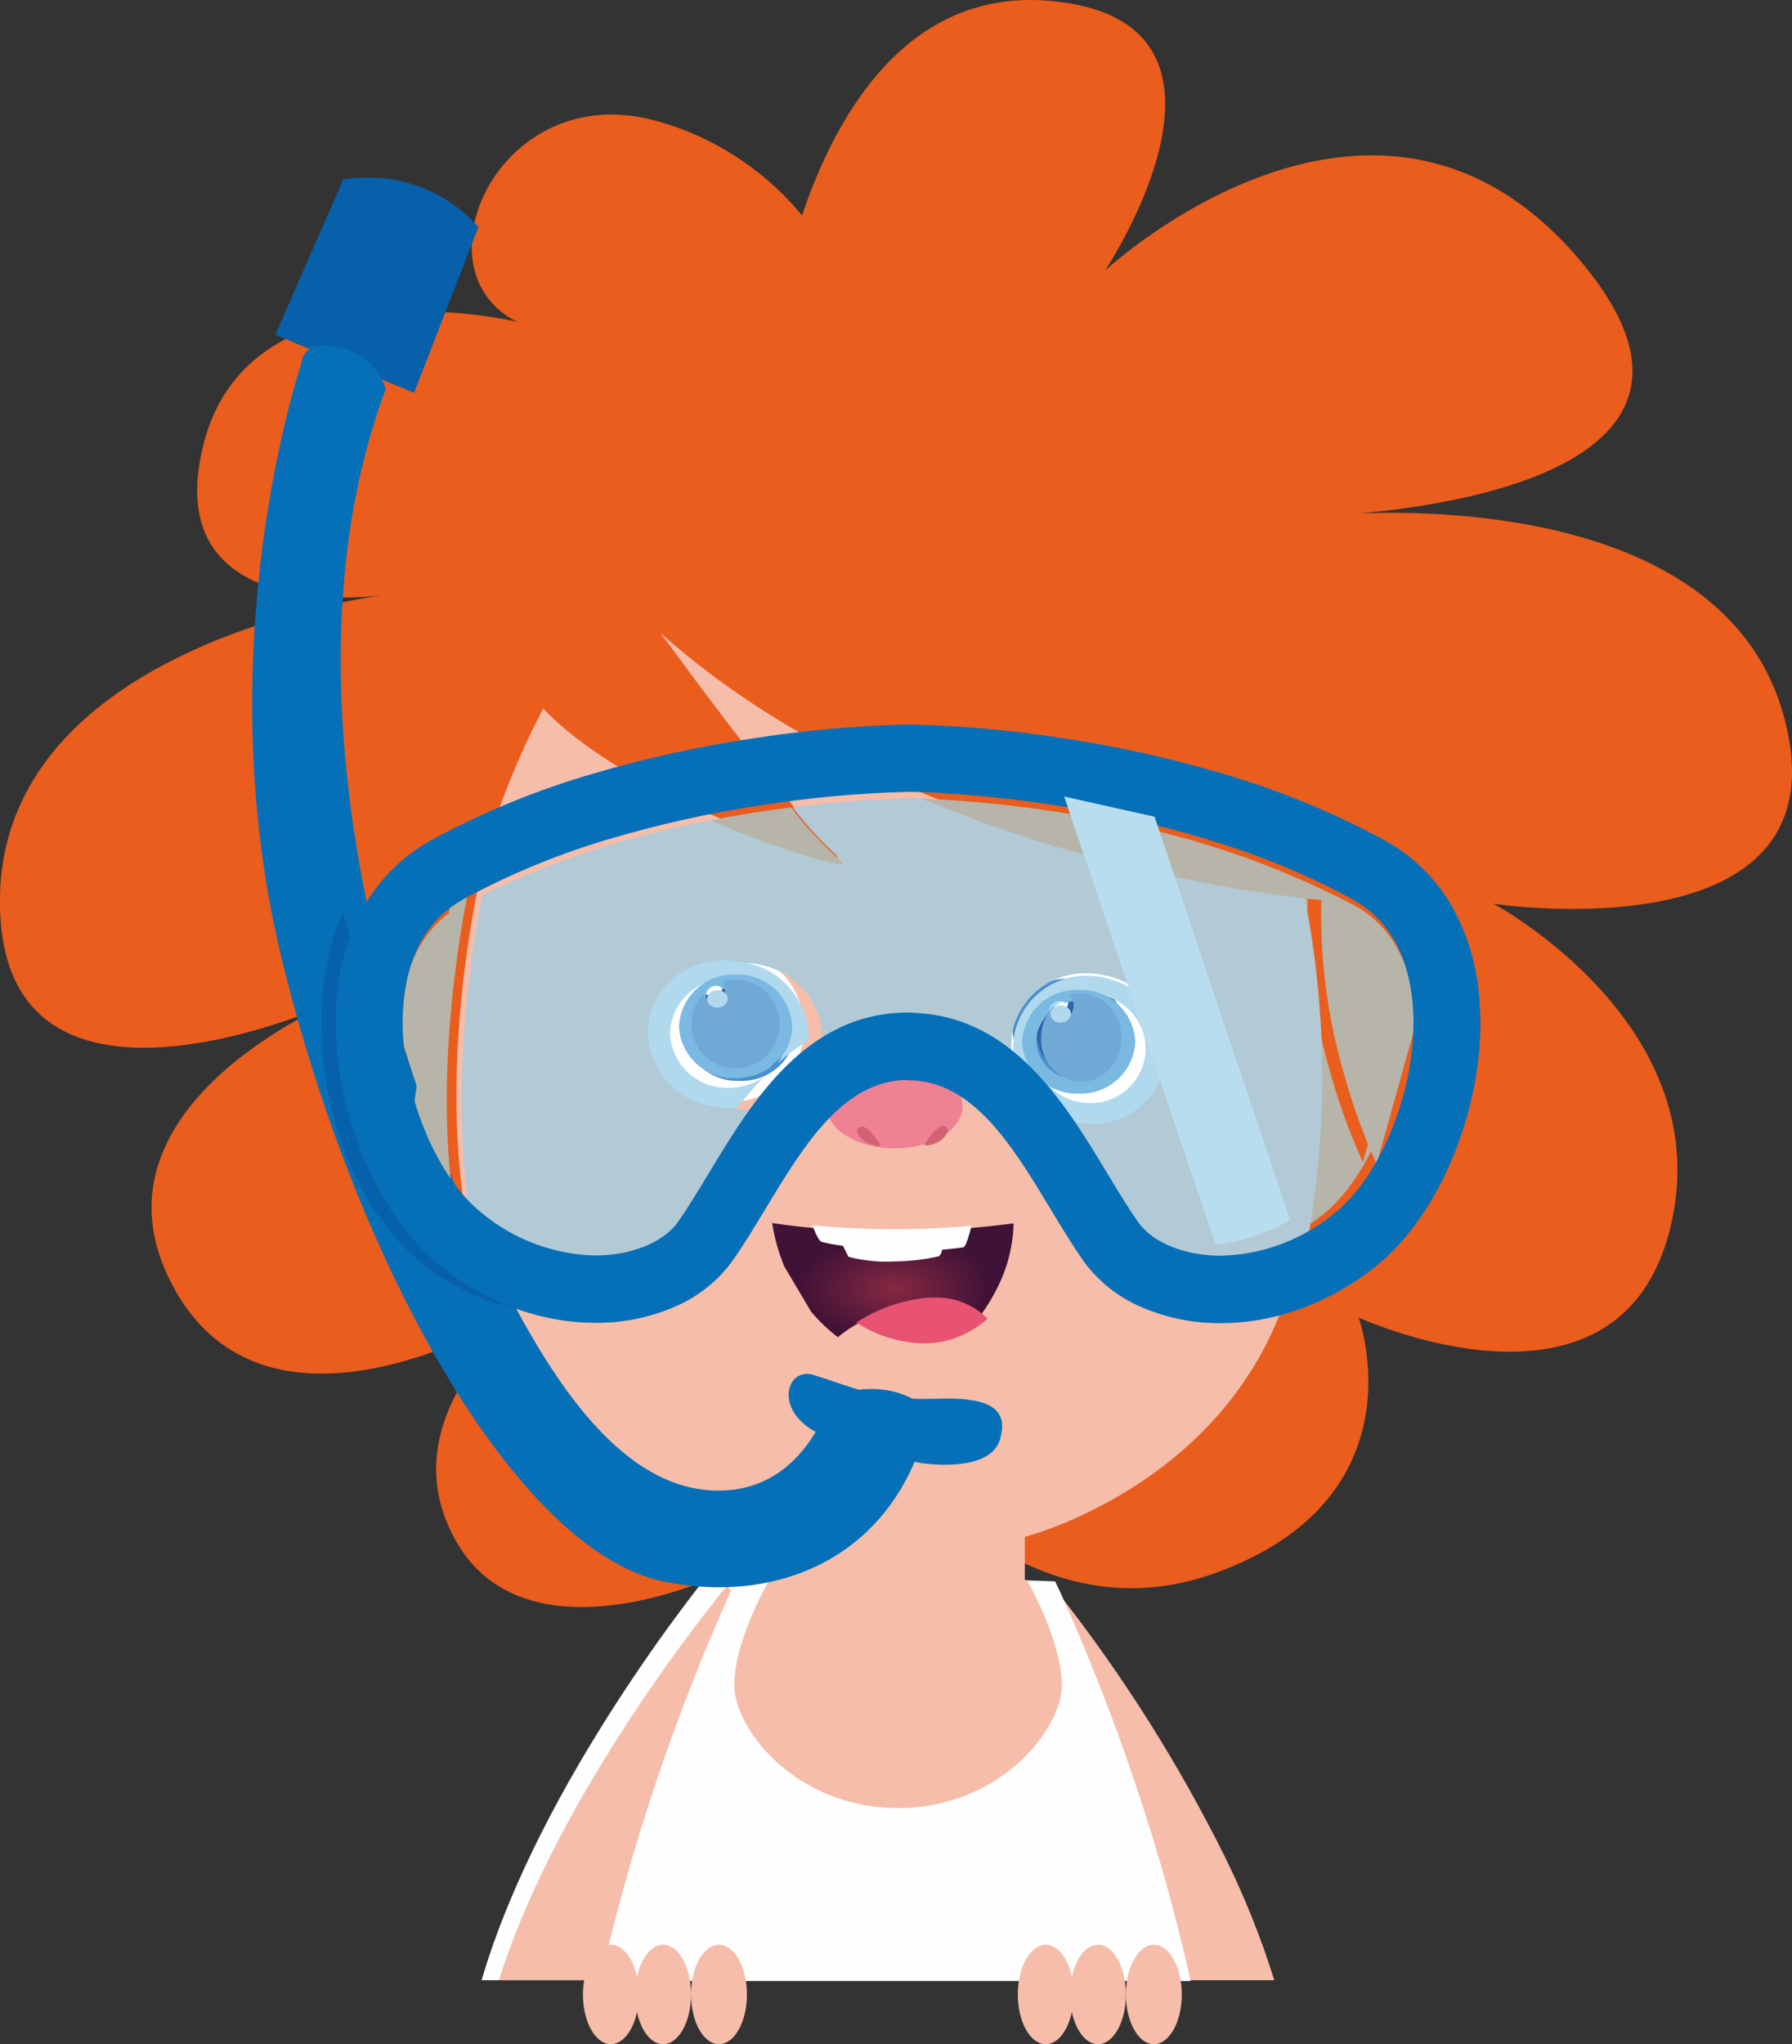 <svg xmlns="http://www.w3.org/2000/svg" xmlns:xlink="http://www.w3.org/1999/xlink" width="129.84" height="148.036" viewBox="0 0 129.84 148.036"><rect x="0" y="0" width="129.84" height="148.036" fill="#333333" stroke="none"/><defs><clipPath id="a"><path d="M16.664,1.86C16.159,2.479,4.21,17.147,0,31.536H16.479l3.86-17,2.2-9.7-1.956-2.18-.247-.268L18.2,0Z" transform="translate(0.054 0.408)" fill="none"/></clipPath><clipPath id="b"><path d="M58.115,15.605A20.868,20.868,0,0,0,47.289,8.684h0C36.1,5.817,30,19.574,37.457,23.3h0s-19.325-4.586-22.715,8.881h0C11.6,44.651,25.6,43.364,27.7,43.107h0C24.87,43.5.281,47.44,0,64.957H0c-.284,17.907,21.974,8.559,23.6,7.852h0c-1.4.627-17.955,8.315-10.864,20.7h0c7.407,12.931,26.068.808,26.068.808h0s-11.256,8.081-5.628,17.512h0c5.5,9.212,21.759,2.986,31.893-5.859h0c3.937,4.551,12.276,11.825,23,7.938h0c15.111-5.47,10.372-18.5,10.372-18.5h0s18.669,8.6,22.521-6.252h0c3.852-14.849-12.746-23.709-12.746-23.709h0S134,69.355,129.258,51.9h0c-3.971-14.628-24.373-14.984-30.887-14.717h0c6.907-.573,28.634-3.571,16.075-18.372h0c-14.821-17.457-34.376.781-34.376.781h0S92.219,1.353,75.918.051h0Q75.271,0,74.651,0h0C65.115,0,60.346,8.941,58.115,15.605Z" transform="translate(0.16 0.545)" fill="none"/></clipPath><clipPath id="c"><path d="M1.031,1.064,0,1.842,1.654,9.134l3.02,13.325,1.236,5.463h12.1a61.4,61.4,0,0,0-3.6-8.979h0A110.532,110.532,0,0,0,2.45,0h0Z" transform="translate(0.479 0.022)" fill="none"/></clipPath><clipPath id="d"><path d="M16.509.009c-.01.011-.021.022-.021.032h0C15.749.932,4.275,14.935,0,28.555H12.5L17.036,8.969l1.551-6.713-.7-.755L16.52,0Z" transform="translate(0.307 0.389)" fill="none"/></clipPath><clipPath id="e"><path d="M21.2.071,19.744.02v.1L12.01.359H12L11.6.38,9.841.431s-.126.257-.334.739h0l-.01.01c-.01.011-.021.021-.021.031h0A150.961,150.961,0,0,0,0,29.452H42.793c-.562-2.534-1.2-5-1.854-7.345h0a152.245,152.245,0,0,0-7.528-20.66h0c-.281-.605-.438-.933-.438-.933h0L30.931.441,23.394.154V0Z" transform="translate(0.639 0.548)" fill="none"/></clipPath><clipPath id="f"><path d="M31.472,0a39.136,39.136,0,0,0-8.837,1.068h0C10.9,3.8,5.2,17,2.969,23.222h0C.735,29.441-3.512,53.45,5.541,63.816h0c8.523,9.765,17.317,11.021,17.317,11.021h0V78.7l-.213.064s-2.411,4.147-2.515,7.422h0c-.106,3.274,4.455,9.055,11.867,9.055h0c7.412,0,11.974-5.781,11.87-9.055h0c-.107-3.275-2.516-7.422-2.516-7.422h0l-.167-.05V75.6s13.409-3.384,18.438-16.042h0C64.65,46.9,62.862,23.984,54.592,12.2h0C48.4,3.381,40.153,0,31.474,0h0Z" transform="translate(0.23 0.237)" fill="none"/></clipPath><clipPath id="g"><path d="M42.294,0a50.664,50.664,0,0,0-5.643.322h0C2.918,4.092-.122,30.907,0,39.391H0A37.279,37.279,0,0,0,4.367,55.313h0c-.132-4.294,6.452-33.834,6.452-33.834h0c4.013,9.007,26.019,15.362,23.671,13.8h0c-1.671-1.112-7.467-8.725-10.676-13.032h0c-1.3-1.748-2.18-2.952-2.18-2.952h0C40.11,35.846,69.289,38.141,69.289,38.141h0A45.462,45.462,0,0,0,73.246,57.2h0l.053.108,3.287-11.788C82.993,27.794,71.817,0,42.295,0h0Z" transform="translate(0.379 0.081)" fill="none"/></clipPath><clipPath id="h"><path d="M.17,4.049a5.688,5.688,0,0,0,4.293,6.8h0a5.7,5.7,0,0,0,7.075-3.848h0A5.688,5.688,0,0,0,7.246.2h0A6.252,6.252,0,0,0,5.671,0h0A5.584,5.584,0,0,0,.17,4.049Z" transform="translate(0.248 0.41)" fill="none"/></clipPath><clipPath id="i"><path d="M0,3.755A3.942,3.942,0,0,0,4.107,7.51h0A3.942,3.942,0,0,0,8.214,3.755h0A3.944,3.944,0,0,0,4.107,0h0A3.944,3.944,0,0,0,0,3.755Z" transform="translate(0.526 0.414)" fill="none"/></clipPath><clipPath id="j"><path d="M0,2.925A3.068,3.068,0,0,0,3.191,5.85h0A3.07,3.07,0,0,0,6.385,2.925h0A3.07,3.07,0,0,0,3.191,0h0A3.068,3.068,0,0,0,0,2.925Z" transform="translate(0.29 0.633)" fill="none"/></clipPath><clipPath id="k"><path d="M0,.627a.6.6,0,0,0,.563.627h0A.6.6,0,0,0,1.13.627h0A.6.6,0,0,0,.563,0h0A.6.6,0,0,0,0,.627Z" transform="translate(0.428 0.493)" fill="none"/></clipPath><clipPath id="l"><path d="M.161,4.049a5.7,5.7,0,0,0,4.063,6.8h0a5.371,5.371,0,0,0,6.705-3.845h0A5.708,5.708,0,0,0,6.863.2h0A5.613,5.613,0,0,0,5.369,0h0A5.329,5.329,0,0,0,.161,4.049Z" transform="translate(0.346 0.29)" fill="none"/></clipPath><clipPath id="m"><path d="M0,3.756A3.942,3.942,0,0,0,4.105,7.512h0A3.941,3.941,0,0,0,8.211,3.756h0A3.942,3.942,0,0,0,4.105,0h0A3.942,3.942,0,0,0,0,3.756Z" transform="translate(0.64 0.303)" fill="none"/></clipPath><clipPath id="n"><path d="M0,3.216a3.209,3.209,0,0,0,3.195,3.22h0a3.208,3.208,0,0,0,3.193-3.22h0A3.207,3.207,0,0,0,3.195,0h0A3.208,3.208,0,0,0,0,3.216Z" transform="translate(0.572 0.001)" fill="none"/></clipPath><clipPath id="o"><path d="M0,.625a.7.7,0,0,0,.755.628h0A.7.7,0,0,0,1.506.625h0A.7.7,0,0,0,.755,0h0A.7.7,0,0,0,0,.625Z" transform="translate(0.017 0.406)" fill="none"/></clipPath><clipPath id="p"><path d="M0,3.054C0,4.743,2.2,6.108,4.922,6.108h0c2.714,0,4.918-1.364,4.918-3.053h0C9.84,1.368,7.636,0,4.922,0h0C2.2,0,0,1.368,0,3.054Z" transform="translate(0.062 0.598)" fill="none"/></clipPath><clipPath id="q"><path d="M0,1.367c.207.184,1.066-.181,1.2-.319h0C1.342.911,2.03.363,1.512.041h0A.276.276,0,0,0,1.365,0h0C.83,0,0,1.367,0,1.367Z" transform="translate(0.133 0.075)" fill="none"/></clipPath><clipPath id="r"><path d="M.19.042c-.517.319.171.869.309,1h0c.137.14,1,.5,1.206.323h0S.874,0,.337,0h0A.271.271,0,0,0,.19.042Z" transform="translate(0.258 0.116)" fill="none"/></clipPath><clipPath id="s"><path d="M11.4,9.782v0L13.783,8.2A6.526,6.526,0,0,1,11.4,9.782ZM4.759,8.263h0A12.265,12.265,0,0,1,2.818,6.412L.886,3.158A13.608,13.608,0,0,1,0,0,56.921,56.921,0,0,0,8.5.6a67.454,67.454,0,0,0,8.992-.58h0V.022a10.912,10.912,0,0,1-1.176,4.659A13.273,13.273,0,0,1,13.783,8.2l.237-.248A4.728,4.728,0,0,0,10.211,6.1l-.322,0A9.838,9.838,0,0,0,4.76,8.262Z" transform="translate(0.109 0.115)" fill="none"/></clipPath><radialGradient id="t" cx="0.506" cy="0.492" r="0.402" gradientUnits="objectBoundingBox"><stop offset="0" stop-color="#862842"/><stop offset="1" stop-color="#3f1236"/></radialGradient><clipPath id="u"><path d="M.03,1.79,0,1.808A9.281,9.281,0,0,0,5,3.323H5a6.815,6.815,0,0,0,1.817-.277h0A7.068,7.068,0,0,0,9.271,1.739h0l.243-.206A5.2,5.2,0,0,0,5.615,0h0L5.284,0A11.373,11.373,0,0,0,.03,1.79Z" transform="translate(0.203 0.509)" fill="none"/></clipPath><clipPath id="v"><path d="M4.937.1,0,11.372l10.049,4.211,4.662-12A10.542,10.542,0,0,0,6.554,0h0A13.029,13.029,0,0,0,4.937.1Z" transform="translate(0.11 0.412)" fill="none"/></clipPath><clipPath id="w"><path d="M3.574,1.261S-3.361,21.6,2.09,44.2h0C7.508,66.654,19.221,87.3,29.77,89.5h0c8.512,1.774,17.189-1.928,19.349-12.279h0s-2.411-2.817-7.19-1.1h0s-1.66,6.607-7.867,6.8h0c-9.046.286-14.861-12.9-18.393-20.055h0c-4.694-9.512-14.28-37.6-6-59.692h0A4.154,4.154,0,0,0,6.47.2h0A4.686,4.686,0,0,0,5.205,0h0C3.612,0,3.574,1.261,3.574,1.261Z" transform="translate(0.431 0.563)" fill="none"/></clipPath><clipPath id="x"><path d="M63.791,24.619v0A66.62,66.62,0,0,0,63.527.22C64.345.312,64.8.348,64.8.348a41,41,0,0,0,1.668,12.638A44.171,44.171,0,0,0,68.757,19.3l.053.107L71.6,9.45c.04,5.237-2.423,11.161-5.728,13.78a15.246,15.246,0,0,1-2.081,1.389ZM2.9,22.289l0,0c-.169-.177-.338-.367-.516-.58C1.582,19.907.779,17.9,0,15.727.309,13.051,1.225,7.972,2.725.632,3.124.416,3.532.2,3.937,0,3.208,3.666,1.647,13.173,2.9,22.285Z" transform="translate(0.103 0.299)" fill="none"/></clipPath><clipPath id="y"><path d="M23.992.66A25.622,25.622,0,0,0,27.573,4.5h0c.24.159.226.235,0,.235h0c-.868,0-4.893-1.157-9.425-3.145h0A65.051,65.051,0,0,0,1.5,7h0C.328,12.919-.6,21.559.47,29.308h0a9.516,9.516,0,0,0,1,.916h0a13.483,13.483,0,0,0,8.274,3.063h0c2.591,0,4.931-.932,5.97-2.383h0c.728-1.013,1.467-2.223,2.253-3.508h0c.96-1.574,1.994-3.266,3.178-4.856h0c-.145.012-.293.017-.442.017h0a6.066,6.066,0,0,1-1.518-.2h0a5.47,5.47,0,0,1-4.132-6.545h0a5.379,5.379,0,0,1,5.3-3.9h0a6.006,6.006,0,0,1,1.517.2h0a5.565,5.565,0,0,1,4.291,5.541h0a11.629,11.629,0,0,1,6.276-1.81h0a4.442,4.442,0,0,1,.613.038h0a11.83,11.83,0,0,1,6.815,2.576h0a4.952,4.952,0,0,1,.125-1.889h0a5.379,5.379,0,0,1,5.3-3.895h0a6.014,6.014,0,0,1,1.515.194h0a5.475,5.475,0,0,1,4.137,6.545h0a5.38,5.38,0,0,1-5.3,3.9h0a5.972,5.972,0,0,1-1.469-.183h0c1.014,1.422,1.92,2.9,2.766,4.291h0c.783,1.284,1.526,2.5,2.254,3.51h0c1.037,1.445,3.381,2.381,5.972,2.381h0a12.883,12.883,0,0,0,6.192-1.671h0a66.734,66.734,0,0,0-.264-24.417h0A106.49,106.49,0,0,1,33.423.022h0C32.908,0,32.621,0,32.6,0h0a78.643,78.643,0,0,0-8.61.66Z" transform="translate(0.608 0.353)" fill="none"/></clipPath><clipPath id="z"><path d="M70.7,26.456v0l-.051-.1a44.121,44.121,0,0,1-2.291-6.33A41.189,41.189,0,0,1,66.693,7.345h0l-.041,0c-.139-.012-.56-.049-1.234-.126a102.69,102.69,0,0,1-10.7-1.848A101.509,101.509,0,0,1,37.719,0a89.2,89.2,0,0,1,12.5,1.417A63.342,63.342,0,0,1,69.041,7.71c2.609,1.425,4.09,3.971,4.4,7.568.033.378.051.78.054,1.194l-2.792,9.981ZM1.827,22.762C1.18,20.954.57,19.088.013,17.218a15.807,15.807,0,0,1,.042-1.964c.309-3.595,1.79-6.142,4.4-7.57l.061-.032.038-.021c-1.5,7.351-2.417,12.441-2.727,15.131ZM31.865,4.724c-.918,0-5.05-1.228-9.435-3.152C24.331,1.2,26.3.891,28.278.64a24.833,24.833,0,0,0,3.584,3.848c.127.084.186.147.174.187S31.968,4.724,31.865,4.724Z" transform="translate(0.206 0.375)" fill="none"/></clipPath><clipPath id="aa"><path d="M5.714,10.728a5.812,5.812,0,0,1-1.443-.184A21.728,21.728,0,0,0,.038,5.834,5.149,5.149,0,0,1,.161,3.929,5.316,5.316,0,0,1,5.369,0,5.809,5.809,0,0,1,6.857.2a5.533,5.533,0,0,1,4.064,6.6A5.315,5.315,0,0,1,5.714,10.728Zm-.138-9.4A4,4,0,0,0,1.544,5.279,4,4,0,0,0,5.576,9.227a3.994,3.994,0,0,0,4.03-3.947A3.994,3.994,0,0,0,5.576,1.332Z" transform="translate(0.567 0.202)" fill="none"/></clipPath><clipPath id="ab"><path d="M4.1,7.509A3.945,3.945,0,0,1,0,3.755,3.945,3.945,0,0,1,4.1,0a3.945,3.945,0,0,1,4.1,3.755A3.944,3.944,0,0,1,4.1,7.509ZM2.676.808a.753.753,0,0,0-.726.77,2.8,2.8,0,0,0-.926,2.063A2.883,2.883,0,0,0,3.952,6.469,2.884,2.884,0,0,0,6.883,3.641,2.885,2.885,0,0,0,3.952.813a2.993,2.993,0,0,0-.871.128A.689.689,0,0,0,2.676.808Z" transform="translate(0.221 0.228)" fill="none"/></clipPath><clipPath id="ac"><path d="M2.036.146a.944.944,0,0,1,.316.727h0a.81.81,0,0,1-.718.878h0A.81.81,0,0,1,.917.873h0v0A3.385,3.385,0,0,0,0,3.217H0A3.071,3.071,0,0,0,2.9,6.434h0A3.073,3.073,0,0,0,5.8,3.217h0A3.073,3.073,0,0,0,2.9,0h0a2.6,2.6,0,0,0-.862.146Z" transform="translate(0.596 0.484)" fill="none"/></clipPath><clipPath id="ad"><path d="M0,.625v0a.7.7,0,0,0,.751.627h0A.7.7,0,0,0,1.5.627h0A.607.607,0,0,0,1.173.108h0A.865.865,0,0,0,.751,0h0A.7.7,0,0,0,0,.625Z" transform="translate(0.252 0.342)" fill="none"/></clipPath><clipPath id="ae"><path d="M.17,3.931a5.515,5.515,0,0,0,4.285,6.6h0a6.421,6.421,0,0,0,1.574.2h0c.153,0,.307-.005.458-.016h0a25.877,25.877,0,0,1,1.93-2.26h0a4.458,4.458,0,0,1-2.533.776h0A4.108,4.108,0,0,1,1.631,5.281h0A4.108,4.108,0,0,1,5.884,1.333h0a4.108,4.108,0,0,1,4.252,3.948h0A3.729,3.729,0,0,1,9.4,7.5h0a15.531,15.531,0,0,1,2.289-1.717h0A5.641,5.641,0,0,0,7.237.2h0A6.426,6.426,0,0,0,5.663,0h0A5.56,5.56,0,0,0,.17,3.931Z" transform="translate(0.075 0.084)" fill="none"/></clipPath><clipPath id="af"><path d="M4.1,7.51A3.944,3.944,0,0,1,0,3.755,3.944,3.944,0,0,1,4.1,0,3.945,3.945,0,0,1,8.2,3.755a3.516,3.516,0,0,1-.712,2.113c-.327.29-.646.594-.947.9A4.336,4.336,0,0,1,4.1,7.51ZM2.673.811a.75.75,0,0,0-.726.77.842.842,0,0,0,.031.226,2.759,2.759,0,0,0-.808,1.948A2.885,2.885,0,0,0,4.1,6.584,2.884,2.884,0,0,0,7.03,3.755,2.883,2.883,0,0,0,4.1.927a3.063,3.063,0,0,0-.893.134A.706.706,0,0,0,2.673.811Z" transform="translate(0.359 0.117)" fill="none"/></clipPath><clipPath id="ag"><path d="M2.22.154a.928.928,0,0,1,.206.589h0a.836.836,0,0,1-.788.878h0A.806.806,0,0,1,.881,1h0A3.209,3.209,0,0,0,0,3.215H0A3.209,3.209,0,0,0,3.193,6.436h0A3.206,3.206,0,0,0,6.382,3.215h0A3.2,3.2,0,0,0,3.193,0h0A3.145,3.145,0,0,0,2.22.154Z" transform="translate(0.263 0.488)" fill="none"/></clipPath><clipPath id="ah"><path d="M0,.625A.534.534,0,0,0,.033.81h0a.748.748,0,0,0,.72.444h0A.7.7,0,0,0,1.5.625h0A.571.571,0,0,0,1.309.2h0A.825.825,0,0,0,.753,0h0A.7.7,0,0,0,0,.625Z" transform="translate(0.39 0.254)" fill="none"/></clipPath><clipPath id="ai"><path d="M14.47,28.754C9.045,20.975,3.978,9.23,1.569,0h0c-3.9,8.257-.875,26.23,12.9,28.754Z" transform="translate(0.455 0.606)" fill="none"/></clipPath><clipPath id="aj"><path d="M64.118,43.358h0a14.227,14.227,0,0,1-5.806-1.19,10.021,10.021,0,0,1-4.094-3.253c-.83-1.171-1.613-2.468-2.442-3.84-2.763-4.576-5.62-9.308-10.318-9.308v-.023c-4.688.01-7.545,4.737-10.307,9.308-.829,1.372-1.612,2.668-2.443,3.838a10.009,10.009,0,0,1-4.091,3.254,14.214,14.214,0,0,1-5.8,1.191,16.919,16.919,0,0,1-5.645-.987,19.251,19.251,0,0,1-5.632-3.166C2.67,35.276-.538,26.951.076,19.817a16.027,16.027,0,0,1,1.938-6.585A12.6,12.6,0,0,1,6.956,8.357,59.377,59.377,0,0,1,18.733,3.538a85.463,85.463,0,0,1,11.2-2.482A86.207,86.207,0,0,1,41.6,0,84.6,84.6,0,0,1,53.132,1.068a84.887,84.887,0,0,1,11.107,2.49A59.853,59.853,0,0,1,75.972,8.379a12.606,12.606,0,0,1,4.946,4.879,16.031,16.031,0,0,1,1.939,6.589c.613,7.133-2.6,15.456-7.467,19.361a19.225,19.225,0,0,1-5.628,3.163A16.921,16.921,0,0,1,64.118,43.358Zm-22.669-22.5a4.32,4.32,0,0,1,.612.039c7.029.338,10.812,6.6,13.852,11.633.742,1.231,1.509,2.5,2.249,3.543,1.034,1.459,3.372,2.4,5.956,2.4a13.354,13.354,0,0,0,8.254-3.089c3.588-2.875,6.125-9.654,5.657-15.112-.309-3.619-1.784-6.182-4.386-7.617C60.078,5.168,42.362,4.886,41.614,4.878A82.336,82.336,0,0,0,30.568,5.891,80.3,80.3,0,0,0,20.148,8.2,54.605,54.605,0,0,0,9.286,12.635c-2.6,1.438-4.079,4-4.386,7.619-.466,5.457,2.072,12.235,5.657,15.111a13.357,13.357,0,0,0,8.254,3.09c2.583,0,4.923-.943,5.959-2.4.706-.993,1.422-2.176,2.18-3.43l.066-.109C30.145,27.328,34.038,20.876,41.449,20.863Z" transform="translate(0.49 0.006)" fill="none"/></clipPath><clipPath id="ak"><path d="M10.96,32.431a13.771,13.771,0,0,0,5.413-1.752h0L6.548,1.46,0,0Z" transform="translate(0.265 0.228)" fill="none"/></clipPath><clipPath id="al"><path d="M.658,1.2a11.639,11.639,0,0,0,1.554.28h0l.4.8a10.8,10.8,0,0,0,3.331.337h0a15.4,15.4,0,0,0,3.189-.367h0c.215-.09.261-.479.261-.479h0s1.308-.13,1.54-.173h0c.232-.042.594-1.562.594-1.562h0A63.328,63.328,0,0,1,0,0H0S.376,1.076.658,1.2Z" transform="translate(0.025 0.277)" fill="none"/></clipPath><clipPath id="am"><path d="M3.122,4.691A49.189,49.189,0,0,0,9.636,6.463h0s4.943.789,5.681-1.723h0c.741-2.511-1.271-3.06-4.706-2.941h0C6.485,1.942,5.007,1.066,1.8.075h0A1.607,1.607,0,0,0,1.327,0h0C-.446,0-.966,3.365,3.122,4.691Z" transform="translate(0.3 0.037)" fill="none"/></clipPath></defs><g transform="translate(-0.16 -0.545)"><g transform="translate(35 112)"><path d="M16.664,1.86C16.159,2.479,4.21,17.147,0,31.536H16.479l3.86-17,2.2-9.7-1.956-2.18-.247-.268L18.2,0Z" transform="translate(0.054 0.408)" fill="none"/><g clip-path="url(#a)"><path d="M0,37.936H28.931V0H0Z" transform="translate(-3.141 -2.792)" fill="#fefefe"/></g></g><path d="M58.115,15.605A20.868,20.868,0,0,0,47.289,8.684h0C36.1,5.817,30,19.574,37.457,23.3h0s-19.325-4.586-22.715,8.881h0C11.6,44.651,25.6,43.364,27.7,43.107h0C24.87,43.5.281,47.44,0,64.957H0c-.284,17.907,21.974,8.559,23.6,7.852h0c-1.4.627-17.955,8.315-10.864,20.7h0c7.407,12.931,26.068.808,26.068.808h0s-11.256,8.081-5.628,17.512h0c5.5,9.212,21.759,2.986,31.893-5.859h0c3.937,4.551,12.276,11.825,23,7.938h0c15.111-5.47,10.372-18.5,10.372-18.5h0s18.669,8.6,22.521-6.252h0c3.852-14.849-12.746-23.709-12.746-23.709h0S134,69.355,129.258,51.9h0c-3.971-14.628-24.373-14.984-30.887-14.717h0c6.907-.573,28.634-3.571,16.075-18.372h0c-14.821-17.457-34.376.781-34.376.781h0S92.219,1.353,75.918.051h0Q75.271,0,74.651,0h0C65.115,0,60.346,8.941,58.115,15.605Z" transform="translate(0.16 0.545)" fill="none"/><g clip-path="url(#b)"><path d="M0,122.771H136.244V0H0Z" transform="translate(-3.042 -2.651)" fill="#ea5d1d"/></g><g transform="translate(74 116)"><path d="M1.031,1.064,0,1.842,1.654,9.134l3.02,13.325,1.236,5.463h12.1a61.4,61.4,0,0,0-3.6-8.979h0A110.532,110.532,0,0,0,2.45,0h0Z" transform="translate(0.479 0.022)" fill="none"/><g clip-path="url(#c)"><path d="M0,34.285H24.343V0H0Z" transform="translate(-2.687 -3.159)" fill="#f5bdaa"/></g></g><g transform="translate(36 115)"><path d="M16.509.009c-.01.011-.021.022-.021.032h0C15.749.932,4.275,14.935,0,28.555H12.5L17.036,8.969l1.551-6.713-.7-.755L16.52,0Z" transform="translate(0.307 0.389)" fill="none"/><g clip-path="url(#d)"><path d="M0,35H25.14V0H0Z" transform="translate(-2.969 -2.834)" fill="#f5bdaa"/></g></g><g transform="translate(43 114)"><path d="M21.2.071,19.744.02v.1L12.01.359H12L11.6.38,9.841.431s-.126.257-.334.739h0l-.01.01c-.01.011-.021.021-.021.031h0A150.961,150.961,0,0,0,0,29.452H42.793c-.562-2.534-1.2-5-1.854-7.345h0a152.245,152.245,0,0,0-7.528-20.66h0c-.281-.605-.438-.933-.438-.933h0L30.931.441,23.394.154V0Z" transform="translate(0.639 0.548)" fill="none"/><g clip-path="url(#e)"><path d="M0,35.835H49.264V0H0Z" transform="translate(-2.596 -2.643)" fill="#fefefe"/></g></g><g transform="translate(33 36)"><path d="M31.472,0a39.136,39.136,0,0,0-8.837,1.068h0C10.9,3.8,5.2,17,2.969,23.222h0C.735,29.441-3.512,53.45,5.541,63.816h0c8.523,9.765,17.317,11.021,17.317,11.021h0V78.7l-.213.064s-2.411,4.147-2.515,7.422h0c-.106,3.274,4.455,9.055,11.867,9.055h0c7.412,0,11.974-5.781,11.87-9.055h0c-.107-3.275-2.516-7.422-2.516-7.422h0l-.167-.05V75.6s13.409-3.384,18.438-16.042h0C64.65,46.9,62.862,23.984,54.592,12.2h0C48.4,3.381,40.153,0,31.474,0h0Z" transform="translate(0.23 0.237)" fill="none"/><g clip-path="url(#f)"><path d="M0,101.6H68.849V0H0Z" transform="translate(-2.984 -2.943)" fill="#f5bdaa"/></g></g><g transform="translate(26 27)"><path d="M42.294,0a50.664,50.664,0,0,0-5.643.322h0C2.918,4.092-.122,30.907,0,39.391H0A37.279,37.279,0,0,0,4.367,55.313h0c-.132-4.294,6.452-33.834,6.452-33.834h0c4.013,9.007,26.019,15.362,23.671,13.8h0c-1.671-1.112-7.467-8.725-10.676-13.032h0c-1.3-1.748-2.18-2.952-2.18-2.952h0C40.11,35.846,69.289,38.141,69.289,38.141h0A45.462,45.462,0,0,0,73.246,57.2h0l.053.108,3.287-11.788C82.993,27.794,71.817,0,42.295,0h0Z" transform="translate(0.379 0.081)" fill="none"/><g clip-path="url(#g)"><path d="M0,63.749H84.754V0H0Z" transform="translate(-2.832 -3.142)" fill="#ea5d1d"/></g></g><g transform="translate(72 70)"><path d="M.17,4.049a5.688,5.688,0,0,0,4.293,6.8h0a5.7,5.7,0,0,0,7.075-3.848h0A5.688,5.688,0,0,0,7.246.2h0A6.252,6.252,0,0,0,5.671,0h0A5.584,5.584,0,0,0,.17,4.049Z" transform="translate(0.248 0.41)" fill="none"/><g clip-path="url(#h)"><path d="M0,17.722H18.375V0H0Z" transform="translate(-3.085 -2.923)" fill="#fefefe"/></g></g><g transform="translate(73 71)"><path d="M0,3.755A3.942,3.942,0,0,0,4.107,7.51h0A3.942,3.942,0,0,0,8.214,3.755h0A3.944,3.944,0,0,0,4.107,0h0A3.944,3.944,0,0,0,0,3.755Z" transform="translate(0.526 0.414)" fill="none"/><g clip-path="url(#i)"><path d="M0,13.665H14.643V0H0Z" transform="translate(-2.688 -2.663)" fill="#488fcc"/></g></g><g transform="translate(75 72)"><path d="M0,2.925A3.068,3.068,0,0,0,3.191,5.85h0A3.07,3.07,0,0,0,6.385,2.925h0A3.07,3.07,0,0,0,3.191,0h0A3.068,3.068,0,0,0,0,2.925Z" transform="translate(0.29 0.633)" fill="none"/><g clip-path="url(#j)"><path d="M0,12.214H13.385V0H0Z" transform="translate(-3.21 -2.549)" fill="#2b64ac"/></g></g><g transform="translate(76 72)"><path d="M0,.627a.6.6,0,0,0,.563.627h0A.6.6,0,0,0,1.13.627h0A.6.6,0,0,0,.563,0h0A.6.6,0,0,0,0,.627Z" transform="translate(0.428 0.493)" fill="none"/><g clip-path="url(#k)"><path d="M0,6.254H6.129V0H0Z" transform="translate(-2.072 -2.007)" fill="#fefefe"/></g></g><g transform="translate(47 69)"><path d="M.161,4.049a5.7,5.7,0,0,0,4.063,6.8h0a5.371,5.371,0,0,0,6.705-3.845h0A5.708,5.708,0,0,0,6.863.2h0A5.613,5.613,0,0,0,5.369,0h0A5.329,5.329,0,0,0,.161,4.049Z" transform="translate(0.346 0.29)" fill="none"/><g clip-path="url(#l)"><path d="M0,17.723H17.406V0H0Z" transform="translate(-2.812 -3.044)" fill="#fefefe"/></g></g><g transform="translate(49 71)"><path d="M0,3.756A3.942,3.942,0,0,0,4.105,7.512h0A3.941,3.941,0,0,0,8.211,3.756h0A3.942,3.942,0,0,0,4.105,0h0A3.942,3.942,0,0,0,0,3.756Z" transform="translate(0.64 0.303)" fill="none"/><g clip-path="url(#m)"><path d="M0,13.666H14.639V0H0Z" transform="translate(-2.575 -2.774)" fill="#488fcc"/></g></g><g transform="translate(50 71)"><path d="M0,3.216a3.209,3.209,0,0,0,3.195,3.22h0a3.208,3.208,0,0,0,3.193-3.22h0A3.207,3.207,0,0,0,3.195,0h0A3.208,3.208,0,0,0,0,3.216Z" transform="translate(0.572 0.001)" fill="none"/><g clip-path="url(#n)"><path d="M0,13.435H13.387V0H0Z" transform="translate(-2.928 -3.499)" fill="#2b64ac"/></g></g><g transform="translate(51 71)"><path d="M0,.625a.7.7,0,0,0,.755.628h0A.7.7,0,0,0,1.506.625h0A.7.7,0,0,0,.755,0h0A.7.7,0,0,0,0,.625Z" transform="translate(0.017 0.406)" fill="none"/><g clip-path="url(#o)"><path d="M0,6.253H8.173V0H0Z" transform="translate(-3.315 -2.095)" fill="#fefefe"/></g></g><g transform="translate(60 77)"><path d="M0,3.054C0,4.743,2.2,6.108,4.922,6.108h0c2.714,0,4.918-1.364,4.918-3.053h0C9.84,1.368,7.636,0,4.922,0h0C2.2,0,0,1.368,0,3.054Z" transform="translate(0.062 0.598)" fill="none"/><g clip-path="url(#p)"><path d="M0,13.108H16.091V0H0Z" transform="translate(-3.064 -2.902)" fill="#ee8193"/></g></g><g transform="translate(67 82)"><path d="M0,1.367c.207.184,1.066-.181,1.2-.319h0C1.342.911,2.03.363,1.512.041h0A.276.276,0,0,0,1.365,0h0C.83,0,0,1.367,0,1.367Z" transform="translate(0.133 0.075)" fill="none"/><g clip-path="url(#q)"><path d="M0,8.084H6.7V0H0Z" transform="translate(-2.367 -3.258)" fill="#d36174"/></g></g><g transform="translate(62 82)"><path d="M.19.042c-.517.319.171.869.309,1h0c.137.14,1,.5,1.206.323h0S.874,0,.337,0h0A.271.271,0,0,0,.19.042Z" transform="translate(0.258 0.116)" fill="none"/><g clip-path="url(#r)"><path d="M0,8.085H6.7V0H0Z" transform="translate(-2.243 -3.217)" fill="#d36174"/></g></g><g transform="translate(56 89)"><path d="M11.4,9.782v0L13.783,8.2A6.526,6.526,0,0,1,11.4,9.782ZM4.759,8.263h0A12.265,12.265,0,0,1,2.818,6.412L.886,3.158A13.608,13.608,0,0,1,0,0,56.921,56.921,0,0,0,8.5.6a67.454,67.454,0,0,0,8.992-.58h0V.022a10.912,10.912,0,0,1-1.176,4.659A13.273,13.273,0,0,1,13.783,8.2l.237-.248A4.728,4.728,0,0,0,10.211,6.1l-.322,0A9.838,9.838,0,0,0,4.76,8.262Z" transform="translate(0.109 0.115)" fill="none"/><g clip-path="url(#s)"><path d="M11.811,9.612v0A6.906,6.906,0,0,0,13.783,8.2,6.756,6.756,0,0,1,11.811,9.612ZM4.759,8.263h0A12.264,12.264,0,0,1,2.818,6.412,12.233,12.233,0,0,1,.886,3.158,13.608,13.608,0,0,1,0,0,56.921,56.921,0,0,0,8.5.6a67.454,67.454,0,0,0,8.992-.58h0V.022a10.912,10.912,0,0,1-1.176,4.659A13.273,13.273,0,0,1,13.783,8.2l.237-.248A4.728,4.728,0,0,0,10.211,6.1l-.322,0A9.839,9.839,0,0,0,4.76,8.262Z" transform="translate(0.109 0.115)" fill="url(#t)"/></g></g><g transform="translate(62 94)"><path d="M.03,1.79,0,1.808A9.281,9.281,0,0,0,5,3.323H5a6.815,6.815,0,0,0,1.817-.277h0A7.068,7.068,0,0,0,9.271,1.739h0l.243-.206A5.2,5.2,0,0,0,5.615,0h0L5.284,0A11.373,11.373,0,0,0,.03,1.79Z" transform="translate(0.203 0.509)" fill="none"/><g clip-path="url(#u)"><path d="M0,9.038H16.181V0H0Z" transform="translate(-3.131 -2.348)" fill="#e95372"/></g></g><g transform="translate(20 13)"><path d="M4.937.1,0,11.372l10.049,4.211,4.662-12A10.542,10.542,0,0,0,6.554,0h0A13.029,13.029,0,0,0,4.937.1Z" transform="translate(0.11 0.412)" fill="none"/><g clip-path="url(#v)"><path d="M0,21.982H21.232V0H0Z" transform="translate(-3.151 -2.788)" fill="#0760aa"/></g></g><g transform="translate(18 25)"><path d="M3.574,1.261S-3.361,21.6,2.09,44.2h0C7.508,66.654,19.221,87.3,29.77,89.5h0c8.512,1.774,17.189-1.928,19.349-12.279h0s-2.411-2.817-7.19-1.1h0s-1.66,6.607-7.867,6.8h0c-9.046.286-14.861-12.9-18.393-20.055h0c-4.694-9.512-14.28-37.6-6-59.692h0A4.154,4.154,0,0,0,6.47.2h0A4.686,4.686,0,0,0,5.205,0h0C3.612,0,3.574,1.261,3.574,1.261Z" transform="translate(0.431 0.563)" fill="none"/><g clip-path="url(#w)"><path d="M0,96.288H55.448V0H0Z" transform="translate(-2.734 -2.619)" fill="#0570b8"/></g></g><g transform="translate(30 65)"><path d="M63.791,24.619v0A66.62,66.62,0,0,0,63.527.22C64.345.312,64.8.348,64.8.348a41,41,0,0,0,1.668,12.638A44.171,44.171,0,0,0,68.757,19.3l.053.107L71.6,9.45c.04,5.237-2.423,11.161-5.728,13.78a15.246,15.246,0,0,1-2.081,1.389ZM2.9,22.289l0,0c-.169-.177-.338-.367-.516-.58C1.582,19.907.779,17.9,0,15.727.309,13.051,1.225,7.972,2.725.632,3.124.416,3.532.2,3.937,0,3.208,3.666,1.647,13.173,2.9,22.285Z" transform="translate(0.103 0.299)" fill="none"/><g clip-path="url(#x)"><path d="M0,31.029H78.031V0H0Z" transform="translate(-3.111 -2.906)" fill="#b7b5aa"/></g></g><g transform="translate(33 58)"><path d="M23.992.66A25.622,25.622,0,0,0,27.573,4.5h0c.24.159.226.235,0,.235h0c-.868,0-4.893-1.157-9.425-3.145h0A65.051,65.051,0,0,0,1.5,7h0C.328,12.919-.6,21.559.47,29.308h0a9.516,9.516,0,0,0,1,.916h0a13.483,13.483,0,0,0,8.274,3.063h0c2.591,0,4.931-.932,5.97-2.383h0c.728-1.013,1.467-2.223,2.253-3.508h0c.96-1.574,1.994-3.266,3.178-4.856h0c-.145.012-.293.017-.442.017h0a6.066,6.066,0,0,1-1.518-.2h0a5.47,5.47,0,0,1-4.132-6.545h0a5.379,5.379,0,0,1,5.3-3.9h0a6.006,6.006,0,0,1,1.517.2h0a5.565,5.565,0,0,1,4.291,5.541h0a11.629,11.629,0,0,1,6.276-1.81h0a4.442,4.442,0,0,1,.613.038h0a11.83,11.83,0,0,1,6.815,2.576h0a4.952,4.952,0,0,1,.125-1.889h0a5.379,5.379,0,0,1,5.3-3.895h0a6.014,6.014,0,0,1,1.515.194h0a5.475,5.475,0,0,1,4.137,6.545h0a5.38,5.38,0,0,1-5.3,3.9h0a5.972,5.972,0,0,1-1.469-.183h0c1.014,1.422,1.92,2.9,2.766,4.291h0c.783,1.284,1.526,2.5,2.254,3.51h0c1.037,1.445,3.381,2.381,5.972,2.381h0a12.883,12.883,0,0,0,6.192-1.671h0a66.734,66.734,0,0,0-.264-24.417h0A106.49,106.49,0,0,1,33.423.022h0C32.908,0,32.621,0,32.6,0h0a78.643,78.643,0,0,0-8.61.66Z" transform="translate(0.608 0.353)" fill="none"/><g clip-path="url(#y)"><path d="M0,39.727H68.788V0H0Z" transform="translate(-2.607 -2.855)" fill="#b2c9d6"/></g></g><g transform="translate(29 58)"><path d="M70.7,26.456v0l-.051-.1a44.121,44.121,0,0,1-2.291-6.33A41.189,41.189,0,0,1,66.693,7.345h0l-.041,0c-.139-.012-.56-.049-1.234-.126a102.69,102.69,0,0,1-10.7-1.848A101.509,101.509,0,0,1,37.719,0a89.2,89.2,0,0,1,12.5,1.417A63.342,63.342,0,0,1,69.041,7.71c2.609,1.425,4.09,3.971,4.4,7.568.033.378.051.78.054,1.194l-2.792,9.981ZM1.827,22.762C1.18,20.954.57,19.088.013,17.218a15.807,15.807,0,0,1,.042-1.964c.309-3.595,1.79-6.142,4.4-7.57l.061-.032.038-.021c-1.5,7.351-2.417,12.441-2.727,15.131ZM31.865,4.724c-.918,0-5.05-1.228-9.435-3.152C24.331,1.2,26.3.891,28.278.64a24.833,24.833,0,0,0,3.584,3.848c.127.084.186.147.174.187S31.968,4.724,31.865,4.724Z" transform="translate(0.206 0.375)" fill="none"/><g clip-path="url(#z)"><path d="M0,32.885H79.933V0H0Z" transform="translate(-3.011 -2.839)" fill="#b7b5aa"/></g></g><g transform="translate(73 71)"><path d="M5.714,10.728a5.812,5.812,0,0,1-1.443-.184A21.728,21.728,0,0,0,.038,5.834,5.149,5.149,0,0,1,.161,3.929,5.316,5.316,0,0,1,5.369,0,5.809,5.809,0,0,1,6.857.2a5.533,5.533,0,0,1,4.064,6.6A5.315,5.315,0,0,1,5.714,10.728Zm-.138-9.4A4,4,0,0,0,1.544,5.279,4,4,0,0,0,5.576,9.227a3.994,3.994,0,0,0,4.03-3.947A3.994,3.994,0,0,0,5.576,1.332Z" transform="translate(0.567 0.202)" fill="none"/><g clip-path="url(#aa)"><path d="M0,17.2H17.4V0H0Z" transform="translate(-2.591 -3.033)" fill="#b0d9ee"/></g></g><g transform="translate(74 72)"><path d="M4.1,7.509A3.945,3.945,0,0,1,0,3.755,3.945,3.945,0,0,1,4.1,0a3.945,3.945,0,0,1,4.1,3.755A3.944,3.944,0,0,1,4.1,7.509ZM2.676.808a.753.753,0,0,0-.726.77,2.8,2.8,0,0,0-.926,2.063A2.883,2.883,0,0,0,3.952,6.469,2.884,2.884,0,0,0,6.883,3.641,2.885,2.885,0,0,0,3.952.813a2.993,2.993,0,0,0-.871.128A.689.689,0,0,0,2.676.808Z" transform="translate(0.221 0.228)" fill="none"/><g clip-path="url(#ab)"><path d="M0,13.663H14.635V0H0Z" transform="translate(-2.993 -2.849)" fill="#7ab9e1"/></g></g><g transform="translate(75 72)"><path d="M2.036.146a.944.944,0,0,1,.316.727h0a.81.81,0,0,1-.718.878h0A.81.81,0,0,1,.917.873h0v0A3.385,3.385,0,0,0,0,3.217H0A3.071,3.071,0,0,0,2.9,6.434h0A3.073,3.073,0,0,0,5.8,3.217h0A3.073,3.073,0,0,0,2.9,0h0a2.6,2.6,0,0,0-.862.146Z" transform="translate(0.596 0.484)" fill="none"/><g clip-path="url(#ac)"><path d="M0,13.435H12.163V0H0Z" transform="translate(-2.586 -3.016)" fill="#71a9d6"/></g></g><g transform="translate(76 73)"><path d="M0,.625v0a.7.7,0,0,0,.751.627h0A.7.7,0,0,0,1.5.627h0A.607.607,0,0,0,1.173.108h0A.865.865,0,0,0,.751,0h0A.7.7,0,0,0,0,.625Z" transform="translate(0.252 0.342)" fill="none"/><g clip-path="url(#ad)"><path d="M0,6.255H8.171V0H0Z" transform="translate(-3.081 -2.158)" fill="#b0d9ee"/></g></g><g transform="translate(47 70)"><path d="M.17,3.931a5.515,5.515,0,0,0,4.285,6.6h0a6.421,6.421,0,0,0,1.574.2h0c.153,0,.307-.005.458-.016h0a25.877,25.877,0,0,1,1.93-2.26h0a4.458,4.458,0,0,1-2.533.776h0A4.108,4.108,0,0,1,1.631,5.281h0A4.108,4.108,0,0,1,5.884,1.333h0a4.108,4.108,0,0,1,4.252,3.948h0A3.729,3.729,0,0,1,9.4,7.5h0a15.531,15.531,0,0,1,2.289-1.717h0A5.641,5.641,0,0,0,7.237.2h0A6.426,6.426,0,0,0,5.663,0h0A5.56,5.56,0,0,0,.17,3.931Z" transform="translate(0.075 0.084)" fill="none"/><g clip-path="url(#ae)"><path d="M0,17.2H18.361V0H0Z" transform="translate(-3.259 -3.151)" fill="#b0d9ee"/></g></g><g transform="translate(49 71)"><path d="M4.1,7.51A3.944,3.944,0,0,1,0,3.755,3.944,3.944,0,0,1,4.1,0,3.945,3.945,0,0,1,8.2,3.755a3.516,3.516,0,0,1-.712,2.113c-.327.29-.646.594-.947.9A4.336,4.336,0,0,1,4.1,7.51ZM2.673.811a.75.75,0,0,0-.726.77.842.842,0,0,0,.031.226,2.759,2.759,0,0,0-.808,1.948A2.885,2.885,0,0,0,4.1,6.584,2.884,2.884,0,0,0,7.03,3.755,2.883,2.883,0,0,0,4.1.927a3.063,3.063,0,0,0-.893.134A.706.706,0,0,0,2.673.811Z" transform="translate(0.359 0.117)" fill="none"/><g clip-path="url(#af)"><path d="M0,13.664H14.63V0H0Z" transform="translate(-2.856 -2.961)" fill="#7ab9e1"/></g></g><g transform="translate(50 71)"><path d="M2.22.154a.928.928,0,0,1,.206.589h0a.836.836,0,0,1-.788.878h0A.806.806,0,0,1,.881,1h0A3.209,3.209,0,0,0,0,3.215H0A3.209,3.209,0,0,0,3.193,6.436h0A3.206,3.206,0,0,0,6.382,3.215h0A3.2,3.2,0,0,0,3.193,0h0A3.145,3.145,0,0,0,2.22.154Z" transform="translate(0.263 0.488)" fill="none"/><g clip-path="url(#ag)"><path d="M0,13.435H13.382V0H0Z" transform="translate(-3.236 -3.012)" fill="#71a9d6"/></g></g><g transform="translate(51 72)"><path d="M0,.625A.534.534,0,0,0,.033.81h0a.748.748,0,0,0,.72.444h0A.7.7,0,0,0,1.5.625h0A.571.571,0,0,0,1.309.2h0A.825.825,0,0,0,.753,0h0A.7.7,0,0,0,0,.625Z" transform="translate(0.39 0.254)" fill="none"/><g clip-path="url(#ah)"><path d="M0,6.253H8.171V0H0Z" transform="translate(-2.943 -2.247)" fill="#b0d9ee"/></g></g><g transform="translate(23 66)"><path d="M14.47,28.754C9.045,20.975,3.978,9.23,1.569,0h0c-3.9,8.257-.875,26.23,12.9,28.754Z" transform="translate(0.455 0.606)" fill="none"/><g clip-path="url(#ai)"><path d="M0,35.276H20.992V0H0Z" transform="translate(-2.806 -2.655)" fill="#0760aa"/></g></g><g transform="translate(24 53)"><path d="M64.118,43.358h0a14.227,14.227,0,0,1-5.806-1.19,10.021,10.021,0,0,1-4.094-3.253c-.83-1.171-1.613-2.468-2.442-3.84-2.763-4.576-5.62-9.308-10.318-9.308v-.023c-4.688.01-7.545,4.737-10.307,9.308-.829,1.372-1.612,2.668-2.443,3.838a10.009,10.009,0,0,1-4.091,3.254,14.214,14.214,0,0,1-5.8,1.191,16.919,16.919,0,0,1-5.645-.987,19.251,19.251,0,0,1-5.632-3.166C2.67,35.276-.538,26.951.076,19.817a16.027,16.027,0,0,1,1.938-6.585A12.6,12.6,0,0,1,6.956,8.357,59.377,59.377,0,0,1,18.733,3.538a85.463,85.463,0,0,1,11.2-2.482A86.207,86.207,0,0,1,41.6,0,84.6,84.6,0,0,1,53.132,1.068a84.887,84.887,0,0,1,11.107,2.49A59.853,59.853,0,0,1,75.972,8.379a12.606,12.606,0,0,1,4.946,4.879,16.031,16.031,0,0,1,1.939,6.589c.613,7.133-2.6,15.456-7.467,19.361a19.225,19.225,0,0,1-5.628,3.163A16.921,16.921,0,0,1,64.118,43.358Zm-22.669-22.5a4.32,4.32,0,0,1,.612.039c7.029.338,10.812,6.6,13.852,11.633.742,1.231,1.509,2.5,2.249,3.543,1.034,1.459,3.372,2.4,5.956,2.4a13.354,13.354,0,0,0,8.254-3.089c3.588-2.875,6.125-9.654,5.657-15.112-.309-3.619-1.784-6.182-4.386-7.617C60.078,5.168,42.362,4.886,41.614,4.878A82.336,82.336,0,0,0,30.568,5.891,80.3,80.3,0,0,0,20.148,8.2,54.605,54.605,0,0,0,9.286,12.635c-2.6,1.438-4.079,4-4.386,7.619-.466,5.457,2.072,12.235,5.657,15.111a13.357,13.357,0,0,0,8.254,3.09c2.583,0,4.923-.943,5.959-2.4.706-.993,1.422-2.176,2.18-3.43l.066-.109C30.145,27.328,34.038,20.876,41.449,20.863Z" transform="translate(0.49 0.006)" fill="none"/><g clip-path="url(#aj)"><path d="M0,49.829H89.344V0H0Z" transform="translate(-2.716 -3.229)" fill="#0570b8"/></g></g><g transform="translate(77 58)"><path d="M10.96,32.431a13.771,13.771,0,0,0,5.413-1.752h0L6.548,1.46,0,0Z" transform="translate(0.265 0.228)" fill="none"/><g clip-path="url(#ak)"><path d="M0,38.9H22.67V0H0Z" transform="translate(-2.883 -3.008)" fill="#b8ddee"/></g></g><g transform="translate(59 89)"><path d="M.658,1.2a11.639,11.639,0,0,0,1.554.28h0l.4.8a10.8,10.8,0,0,0,3.331.337h0a15.4,15.4,0,0,0,3.189-.367h0c.215-.09.261-.479.261-.479h0s1.308-.13,1.54-.173h0c.232-.042.594-1.562.594-1.562h0A63.328,63.328,0,0,1,0,0H0S.376,1.076.658,1.2Z" transform="translate(0.025 0.277)" fill="none"/><g clip-path="url(#al)"><path d="M0,8.618H17.848V0H0Z" transform="translate(-3.133 -2.723)" fill="#fefefe"/></g></g><g transform="translate(57 100)"><path d="M3.122,4.691A49.189,49.189,0,0,0,9.636,6.463h0s4.943.789,5.681-1.723h0c.741-2.511-1.271-3.06-4.706-2.941h0C6.485,1.942,5.007,1.066,1.8.075h0A1.607,1.607,0,0,0,1.327,0h0C-.446,0-.966,3.365,3.122,4.691Z" transform="translate(0.3 0.037)" fill="none"/><g clip-path="url(#am)"><path d="M0,12.413H22.137V0H0Z" transform="translate(-3.033 -2.879)" fill="#0570b8"/></g></g><g transform="translate(42 141)"><path d="M4.048,3.6c0,1.99-.906,3.6-2.024,3.6S0,5.592,0,3.6.906,0,2.024,0,4.048,1.613,4.048,3.6" transform="translate(0.397 0.376)" fill="#f5bdaa"/><path d="M4.048,3.6c0,1.99-.906,3.6-2.024,3.6S0,5.592,0,3.6.906,0,2.024,0,4.048,1.613,4.048,3.6" transform="translate(4.183 0.376)" fill="#f5bdaa"/><path d="M4.048,3.6c0,1.99-.906,3.6-2.024,3.6S0,5.592,0,3.6.906,0,2.024,0,4.048,1.613,4.048,3.6" transform="translate(8.231 0.376)" fill="#f5bdaa"/><path d="M4.048,3.6c0,1.99-.906,3.6-2.024,3.6S0,5.592,0,3.6.906,0,2.024,0,4.048,1.613,4.048,3.6" transform="translate(31.905 0.376)" fill="#f5bdaa"/><path d="M4.048,3.6c0,1.99-.906,3.6-2.024,3.6S0,5.592,0,3.6.906,0,2.024,0,4.048,1.613,4.048,3.6" transform="translate(35.691 0.376)" fill="#f5bdaa"/><path d="M4.048,3.6c0,1.99-.906,3.6-2.024,3.6S0,5.592,0,3.6.906,0,2.024,0,4.048,1.613,4.048,3.6" transform="translate(39.739 0.376)" fill="#f5bdaa"/></g></g></svg>